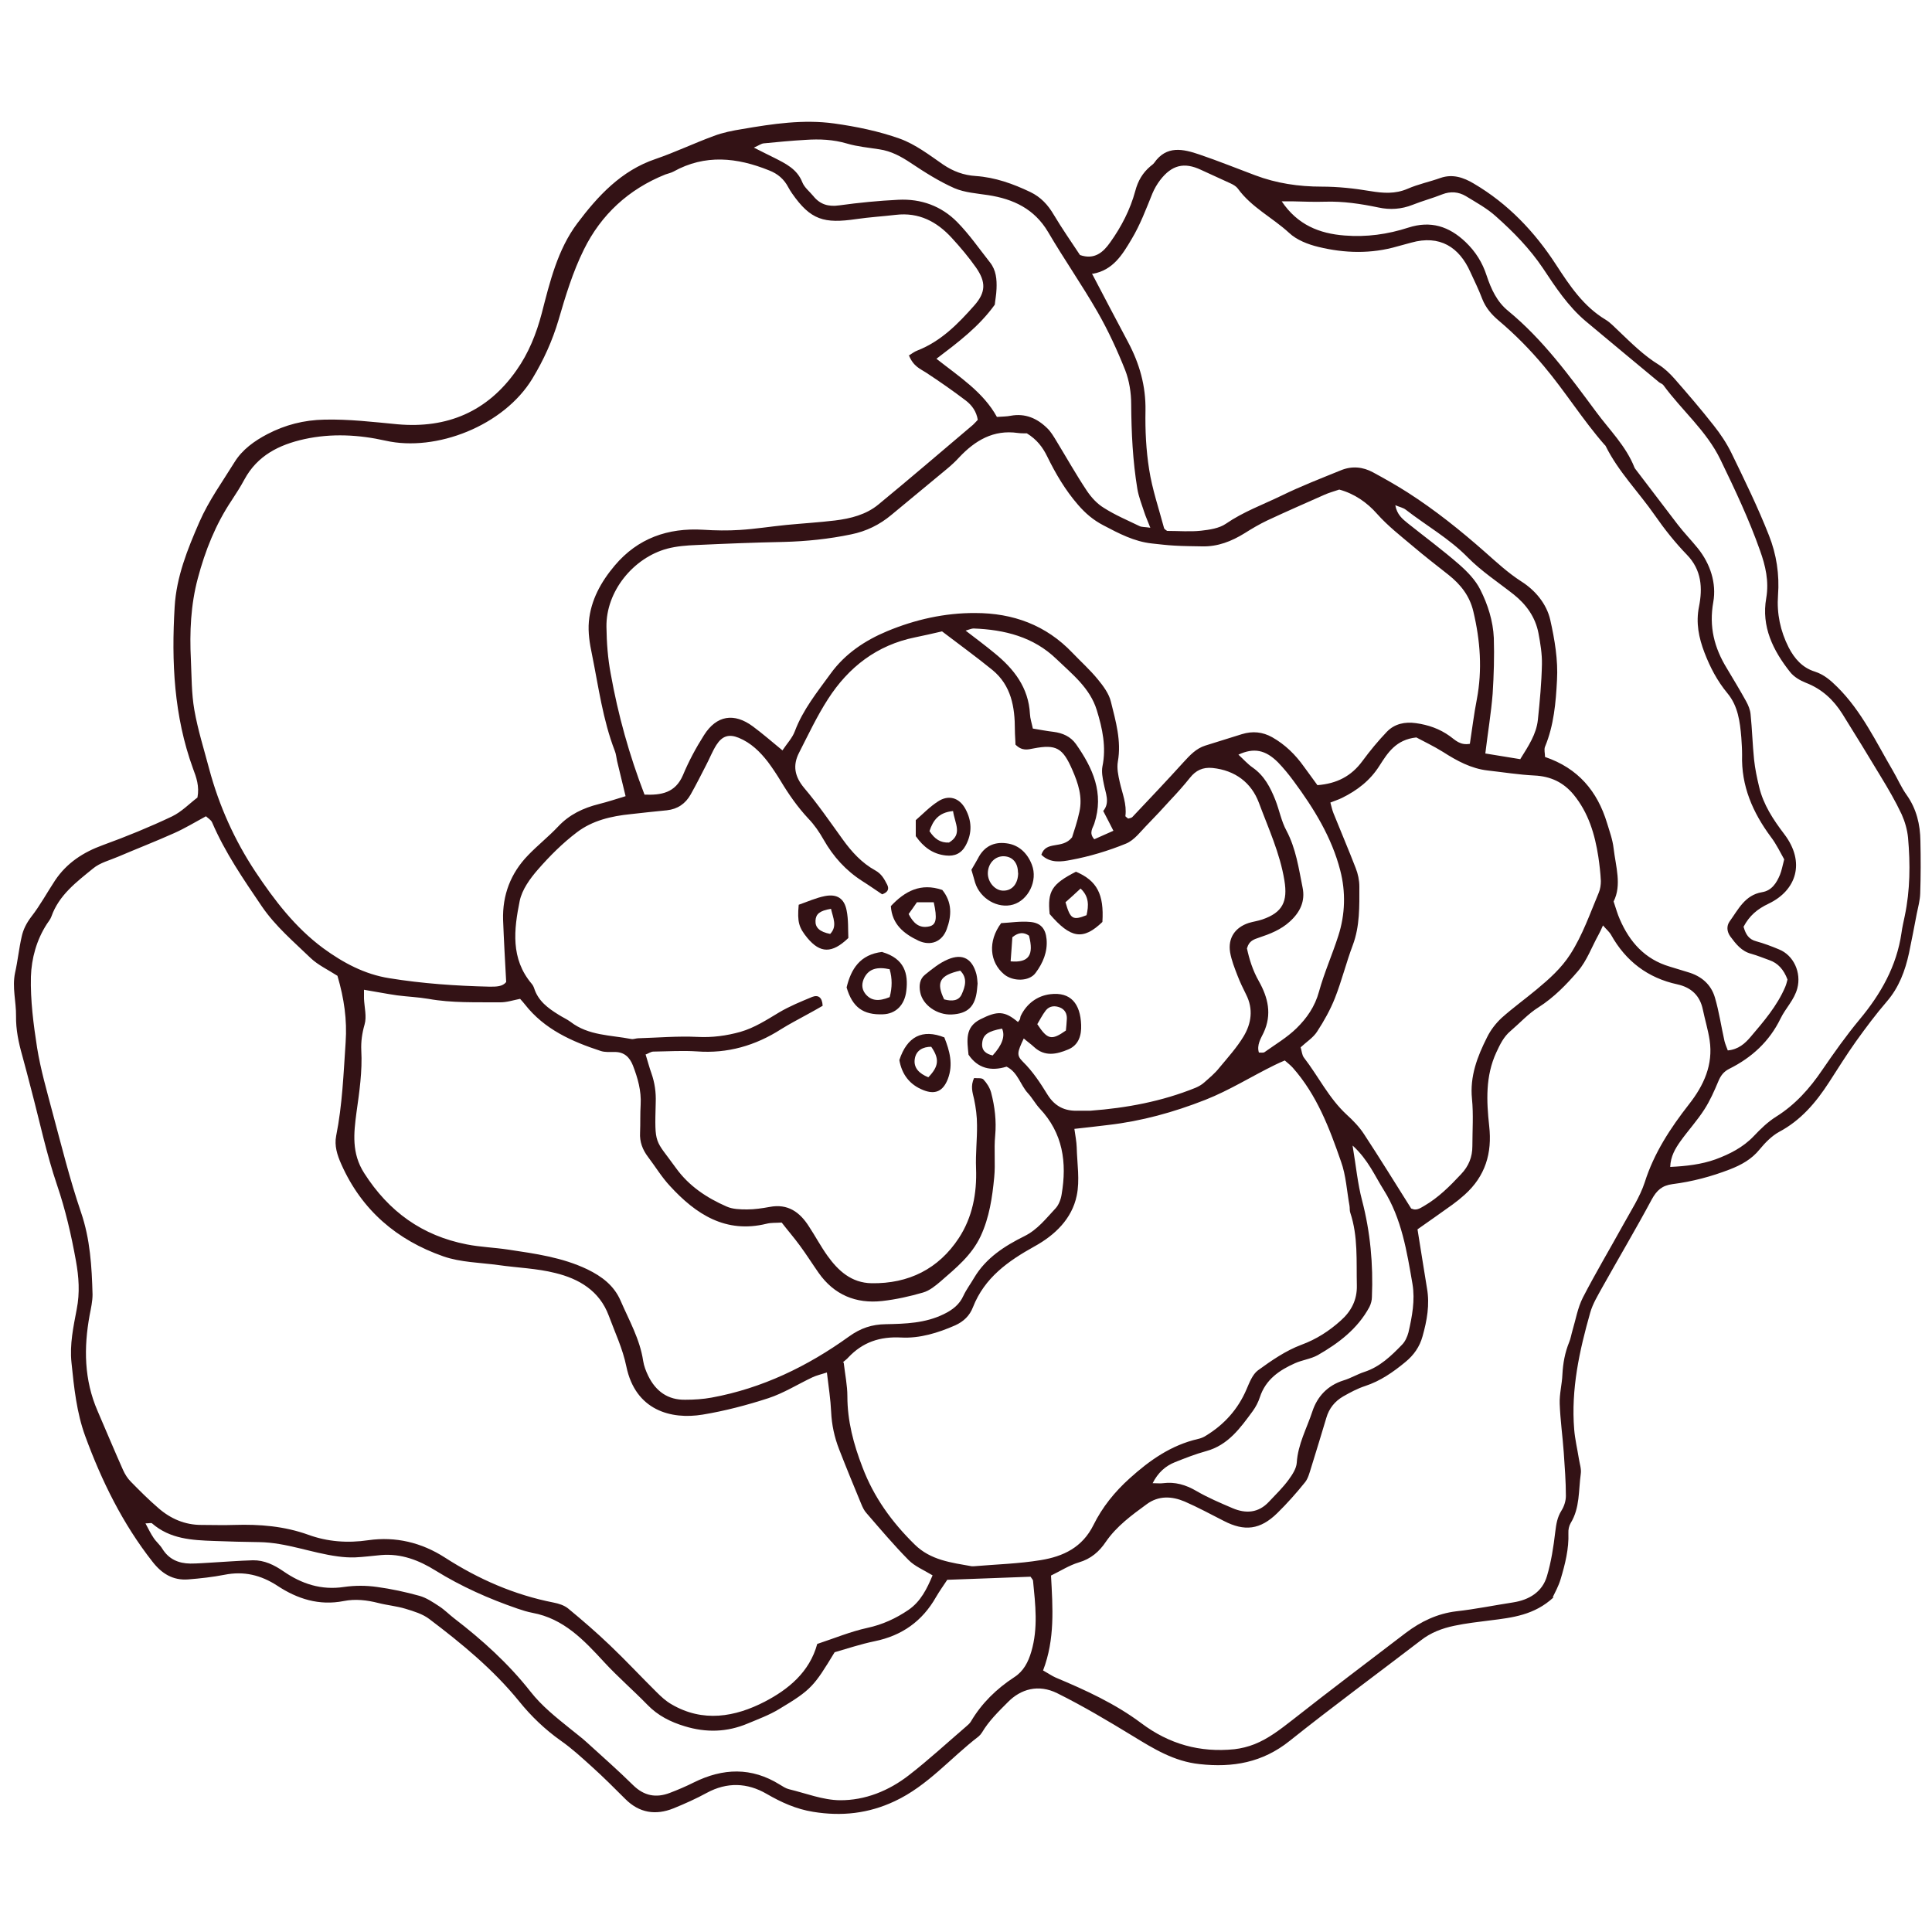 <?xml version="1.0" encoding="UTF-8"?>
<svg id="Layer_1" xmlns="http://www.w3.org/2000/svg" version="1.1" viewBox="0 0 100 100">
  <!-- Generator: Adobe Illustrator 29.3.1, SVG Export Plug-In . SVG Version: 2.1.0 Build 151)  -->
  <defs>
    <style>
      .st0 {
        fill: #331215;
      }
    </style>
  </defs>
  <path class="st0" d="M80.41,82.68c-.99.92-2.14,1.05-3.27,1.19-.63.08-1.26.15-1.87.28-.62.13-1.21.35-1.72.75-2.27,1.74-4.57,3.43-6.8,5.21-1.4,1.12-2.94,1.39-4.66,1.2-1.32-.14-2.37-.79-3.45-1.45-1.28-.78-2.57-1.55-3.92-2.22-.97-.48-1.89-.22-2.56.47-.49.49-.98.97-1.33,1.56-.05.08-.11.15-.18.21-1.45,1.11-2.63,2.55-4.34,3.35-1.36.64-2.75.79-4.22.55-.88-.14-1.65-.49-2.41-.93-1-.58-2.05-.62-3.1-.05-.55.3-1.13.56-1.72.8-.92.37-1.77.24-2.49-.48-.57-.57-1.15-1.15-1.75-1.69-.51-.46-1.02-.93-1.59-1.33-.82-.58-1.54-1.27-2.16-2.04-1.34-1.65-2.97-2.99-4.65-4.26-.34-.26-.8-.4-1.23-.53-.46-.14-.94-.18-1.41-.3-.59-.15-1.19-.22-1.79-.1-1.27.25-2.4-.11-3.43-.79-.86-.56-1.74-.77-2.74-.57-.62.12-1.25.19-1.88.24-.79.06-1.37-.3-1.85-.92-1.54-1.96-2.63-4.18-3.48-6.5-.44-1.2-.58-2.51-.71-3.8-.1-.95.1-1.86.27-2.76.17-.86.11-1.68-.04-2.51-.24-1.33-.54-2.64-.98-3.93-.55-1.62-.9-3.3-1.34-4.96-.15-.58-.3-1.16-.46-1.74-.19-.67-.33-1.34-.32-2.04.01-.75-.21-1.48-.05-2.24.14-.62.2-1.25.34-1.86.08-.38.25-.71.5-1.04.46-.59.82-1.26,1.23-1.88.61-.91,1.46-1.46,2.48-1.83,1.21-.44,2.41-.93,3.57-1.48.5-.24.91-.67,1.32-.98.11-.59-.06-1.05-.23-1.5-.99-2.72-1.12-5.53-.95-8.37.09-1.55.66-2.97,1.28-4.39.49-1.12,1.19-2.08,1.82-3.1.4-.65,1.03-1.1,1.7-1.45.92-.48,1.89-.73,2.95-.75,1.27-.03,2.52.12,3.78.24,2.57.23,4.66-.65,6.16-2.79.63-.89,1.03-1.89,1.31-2.95.42-1.63.82-3.3,1.84-4.66,1.06-1.41,2.27-2.73,4.05-3.33,1.02-.35,2-.82,3.01-1.19.47-.18.98-.28,1.48-.36,1.57-.27,3.16-.51,4.75-.29,1.15.16,2.32.4,3.41.79.8.29,1.52.84,2.24,1.34.52.35,1.06.55,1.68.59,1.01.07,1.93.4,2.83.83.54.26.91.66,1.21,1.17.43.72.91,1.41,1.36,2.09.75.26,1.2-.14,1.56-.65.58-.81,1.04-1.7,1.3-2.66.14-.53.38-.94.78-1.28.07-.06.15-.11.2-.18.64-.92,1.5-.72,2.35-.43.97.33,1.91.71,2.87,1.07,1.11.42,2.26.59,3.45.59.84,0,1.68.09,2.51.23.67.11,1.29.16,1.94-.12.55-.24,1.14-.36,1.7-.56.63-.22,1.2-.02,1.72.29,1.77,1.04,3.15,2.49,4.26,4.2.71,1.09,1.42,2.16,2.57,2.85.25.15.46.39.68.59.65.62,1.29,1.26,2.07,1.74.3.19.57.45.81.72.69.79,1.38,1.59,2.03,2.42.35.44.67.92.92,1.43.68,1.4,1.37,2.81,1.94,4.26.39.98.55,2.03.47,3.1-.07.95.12,1.85.55,2.7.3.58.71,1.05,1.35,1.25.47.15.82.45,1.17.8,1.26,1.25,2,2.84,2.88,4.34.24.41.43.86.71,1.25.51.72.7,1.53.71,2.38.02.9.02,1.81-.01,2.71-.01.36-.11.71-.18,1.06-.13.68-.26,1.36-.4,2.03-.2.92-.52,1.78-1.15,2.51-.57.66-1.09,1.36-1.6,2.07-.49.69-.93,1.4-1.39,2.11-.68,1.05-1.46,1.97-2.59,2.57-.38.21-.72.56-1,.9-.42.52-.96.81-1.55,1.04-.96.37-1.94.63-2.96.76-.54.07-.82.32-1.08.8-.82,1.53-1.71,3.03-2.56,4.55-.23.42-.49.84-.62,1.3-.56,1.97-1,3.97-.83,6.05.04.5.16,1,.24,1.5.04.27.14.54.1.8-.12.86-.04,1.75-.52,2.54-.09.15-.13.35-.12.52.03.82-.17,1.61-.4,2.38-.11.37-.3.71-.41.94ZM33.42,54.59c.11.35.19.67.3.97.17.49.24.98.22,1.51-.06,2.25-.05,1.86,1.05,3.39.67.93,1.59,1.54,2.62,1.99.31.14.7.15,1.06.15.39,0,.78-.06,1.17-.13.94-.18,1.56.27,2.03,1.01.33.5.61,1.03.96,1.52.56.78,1.24,1.4,2.28,1.42,1.92.03,3.47-.74,4.52-2.34.7-1.07.94-2.31.89-3.61-.03-.75.06-1.5.05-2.24,0-.45-.06-.9-.15-1.33-.08-.35-.2-.69,0-1.1.16.02.39-.02.48.07.18.19.33.43.4.68.19.73.28,1.46.21,2.23-.07.72.02,1.45-.05,2.16-.1,1.04-.25,2.07-.7,3.04-.47,1-1.28,1.65-2.07,2.34-.27.23-.57.48-.91.58-.69.2-1.4.36-2.12.44-1.36.15-2.49-.32-3.29-1.46-.33-.47-.63-.95-.97-1.41-.3-.41-.63-.79-.94-1.19-.3.02-.55,0-.78.06-2.12.52-3.66-.49-5-1.95-.43-.46-.76-1.01-1.14-1.51-.28-.37-.44-.78-.41-1.26.02-.48,0-.97.03-1.45.04-.71-.15-1.37-.4-2.02-.17-.43-.45-.7-.94-.7-.24,0-.5.02-.72-.05-1.5-.49-2.92-1.12-3.93-2.41-.07-.09-.15-.18-.25-.29-.36.07-.71.19-1.06.18-1.23-.01-2.47.04-3.69-.18-.53-.09-1.07-.11-1.61-.18-.56-.08-1.11-.19-1.72-.29,0,.18,0,.32,0,.46.02.45.15.93.03,1.34-.13.45-.19.89-.17,1.33.06,1.09-.1,2.16-.25,3.23-.14,1.06-.26,2.1.4,3.13,1.27,1.99,3,3.24,5.31,3.69.71.14,1.43.16,2.15.27,1.4.21,2.79.4,4.09,1.02.76.37,1.38.84,1.72,1.62.44,1.02,1,1.99,1.17,3.12.04.26.14.52.26.77.39.8,1.02,1.26,1.93,1.24.45,0,.91-.03,1.35-.11,2.62-.48,4.97-1.62,7.11-3.16.61-.44,1.19-.63,1.91-.64,1.02-.02,2.04-.05,3-.52.45-.22.81-.49,1.02-.96.15-.32.37-.61.55-.92.61-1.03,1.58-1.65,2.61-2.16.68-.34,1.11-.91,1.6-1.43.17-.18.28-.47.32-.73.28-1.65.07-3.17-1.14-4.45-.22-.24-.38-.54-.6-.78-.4-.43-.52-1.09-1.11-1.38-.81.25-1.49.09-1.97-.62-.07-.72-.2-1.42.61-1.83.89-.45,1.26-.44,1.95.14.03-.05.08-.09.1-.14.02-.05.02-.12.04-.17.31-.65.87-1.05,1.53-1.13,1.06-.13,1.56.49,1.6,1.59.02.53-.12,1.04-.67,1.27-.6.25-1.21.39-1.77-.13-.16-.15-.35-.28-.53-.44-.34.72-.38.87-.05,1.2.52.51.91,1.11,1.28,1.71.38.61.9.86,1.59.83.21,0,.42,0,.63,0,1.87-.14,3.7-.48,5.45-1.19.16-.07.32-.16.45-.28.27-.24.55-.47.77-.75.44-.53.91-1.05,1.26-1.63.4-.67.51-1.41.13-2.16-.16-.32-.32-.65-.45-.99-.15-.39-.31-.79-.38-1.2-.12-.74.26-1.29.97-1.52.23-.07.47-.1.7-.18,1.05-.36,1.32-.93,1.14-2.02-.23-1.41-.83-2.7-1.32-4.02-.39-1.04-1.23-1.68-2.4-1.8-.51-.05-.87.13-1.17.51-.32.4-.66.78-1.01,1.15-.38.42-.77.84-1.17,1.25-.36.36-.69.83-1.14,1.01-.91.37-1.87.66-2.84.84-.47.09-1.07.19-1.53-.27.25-.75,1.08-.26,1.59-.9.09-.29.27-.8.38-1.32.17-.77-.06-1.47-.37-2.18-.49-1.12-.82-1.33-2.01-1.1-.3.06-.59.14-.93-.2,0-.2-.03-.49-.03-.77,0-1.18-.19-2.29-1.16-3.09-.86-.7-1.76-1.35-2.61-2-.52.12-.96.22-1.4.31-1.97.4-3.44,1.54-4.5,3.19-.57.88-1.02,1.84-1.5,2.78-.34.66-.23,1.23.26,1.82.72.85,1.35,1.77,2,2.67.46.64.99,1.22,1.68,1.6.33.18.47.45.62.74.12.24.02.4-.26.5-.33-.22-.67-.46-1.02-.68-.86-.55-1.51-1.27-2.01-2.15-.22-.39-.48-.77-.79-1.09-.56-.6-1.02-1.26-1.44-1.96-.2-.33-.42-.66-.65-.97-.41-.53-.88-.99-1.51-1.25-.51-.21-.86-.1-1.16.37-.21.33-.35.7-.53,1.04-.26.51-.52,1.02-.8,1.52-.27.48-.68.76-1.23.82-.63.06-1.25.13-1.88.2-1,.1-1.98.33-2.78.94-.74.56-1.41,1.23-2.02,1.93-.41.47-.82,1.04-.94,1.62-.3,1.48-.48,2.99.62,4.29.06.07.1.15.13.24.21.65.71,1.02,1.26,1.36.2.13.43.23.62.37.93.72,2.07.68,3.15.89.11.02.24-.04.36-.04,1.02-.03,2.04-.12,3.06-.07.77.04,1.5-.06,2.22-.26.73-.21,1.36-.62,2.01-1.01.54-.32,1.13-.56,1.71-.8.31-.12.52.02.54.46-.26.15-.54.31-.82.46-.45.25-.9.48-1.33.75-1.33.85-2.77,1.27-4.36,1.15-.74-.05-1.5,0-2.25.01-.13,0-.26.1-.44.17ZM17.47,50.51c-.5-.32-1.01-.56-1.39-.92-.88-.85-1.82-1.64-2.53-2.68-.95-1.4-1.9-2.78-2.57-4.34-.06-.14-.23-.23-.32-.32-.59.32-1.1.63-1.64.87-.96.43-1.94.81-2.9,1.22-.44.19-.94.31-1.3.61-.86.7-1.77,1.38-2.16,2.49-.05.14-.15.26-.23.38-.54.83-.8,1.79-.83,2.73-.03,1.22.13,2.46.32,3.68.18,1.12.5,2.22.79,3.32.47,1.74.9,3.49,1.48,5.19.48,1.4.56,2.82.6,4.26,0,.35-.08.71-.15,1.07-.31,1.69-.29,3.35.41,4.96.44,1.02.87,2.05,1.32,3.06.1.22.23.43.4.6.46.47.93.94,1.43,1.37.63.55,1.37.87,2.22.87.57,0,1.15.02,1.72,0,1.3-.04,2.57.06,3.82.51.99.36,2.03.44,3.11.28,1.41-.2,2.75.12,3.96.9,1.74,1.12,3.59,1.93,5.63,2.33.26.05.54.14.74.3.74.61,1.47,1.24,2.17,1.91.83.79,1.61,1.63,2.42,2.43.23.23.48.46.76.62,1.63.96,3.3.66,4.83-.13,1.21-.63,2.32-1.52,2.72-2.99.88-.29,1.72-.64,2.59-.83.79-.17,1.48-.49,2.13-.93.64-.44.96-1.1,1.25-1.79-.46-.28-.93-.47-1.25-.8-.76-.77-1.46-1.6-2.17-2.42-.12-.13-.2-.3-.27-.47-.39-.94-.78-1.89-1.15-2.84-.24-.62-.38-1.26-.41-1.93-.03-.65-.13-1.29-.22-2.04-.31.1-.54.15-.75.25-.76.36-1.49.82-2.28,1.08-1.11.36-2.25.66-3.4.85-1.64.27-3.48-.22-3.95-2.49-.19-.93-.59-1.76-.91-2.63-.48-1.29-1.54-1.91-2.77-2.21-.95-.24-1.96-.27-2.94-.41-.95-.13-1.96-.14-2.85-.45-2.4-.84-4.22-2.38-5.28-4.76-.22-.49-.37-.97-.27-1.48.32-1.6.38-3.22.49-4.84.08-1.17-.08-2.27-.42-3.43ZM47.03,18.41c.15-.09.29-.21.46-.27,1.22-.48,2.1-1.38,2.94-2.33.6-.68.61-1.21.09-1.96-.38-.54-.81-1.05-1.26-1.54-.77-.84-1.7-1.33-2.89-1.19-.68.08-1.37.12-2.05.22-1.66.24-2.36.06-3.33-1.34-.07-.1-.13-.2-.19-.31-.22-.42-.55-.7-.99-.87-1.66-.67-3.31-.85-4.95.06-.13.07-.28.1-.42.15-1.9.76-3.33,2.08-4.22,3.89-.57,1.15-.95,2.4-1.31,3.64-.32,1.08-.77,2.07-1.35,3.03-1.48,2.45-4.99,3.81-7.6,3.22-1.38-.31-2.8-.39-4.21-.08-1.31.29-2.43.85-3.1,2.09-.2.37-.43.73-.66,1.08-.83,1.24-1.37,2.6-1.75,4.03-.37,1.38-.43,2.79-.36,4.21.04.87.03,1.76.18,2.61.18,1.03.5,2.04.77,3.06.51,1.9,1.31,3.68,2.39,5.31.98,1.47,2.05,2.88,3.51,3.96,1.04.76,2.15,1.35,3.41,1.55,1.72.28,3.47.4,5.21.44.34,0,.66,0,.85-.24-.06-1.11-.12-2.16-.16-3.21-.04-1.29.39-2.42,1.29-3.35.5-.52,1.07-.97,1.56-1.49.58-.62,1.3-.96,2.1-1.16.48-.12.96-.28,1.39-.41-.16-.66-.3-1.24-.44-1.82-.04-.18-.05-.36-.12-.53-.62-1.61-.84-3.31-1.18-4.99-.12-.56-.21-1.14-.16-1.7.1-1.11.63-2.06,1.34-2.9,1.19-1.41,2.75-1.96,4.58-1.85.63.04,1.27.05,1.89.01.81-.05,1.61-.18,2.42-.26.84-.08,1.67-.13,2.51-.23.81-.1,1.61-.3,2.25-.83,1.64-1.35,3.26-2.74,4.89-4.12.09-.08.16-.17.25-.26-.07-.43-.3-.75-.61-.99-.67-.51-1.36-.99-2.06-1.45-.3-.2-.66-.31-.9-.91ZM56.52,14.16c.64,1.22,1.25,2.39,1.87,3.55.59,1.11.92,2.26.9,3.54-.02,1.02.03,2.05.19,3.05.16,1.03.5,2.02.77,3.03.02.07.13.12.16.15.61,0,1.19.05,1.75-.01.44-.05.94-.12,1.29-.36.9-.62,1.92-.99,2.89-1.46,1-.49,2.04-.89,3.07-1.31.56-.23,1.13-.18,1.66.11.61.33,1.21.67,1.79,1.04,1.42.91,2.73,1.96,4,3.08.6.53,1.19,1.08,1.89,1.53.71.45,1.3,1.15,1.49,1.98.23,1.02.41,2.09.35,3.12-.06,1.16-.16,2.34-.62,3.45-.06.15,0,.34,0,.53,1.71.58,2.71,1.77,3.21,3.42.13.43.29.86.34,1.31.11.94.43,1.9,0,2.75.12.36.2.65.32.92.51,1.18,1.3,2.07,2.58,2.45.32.09.63.2.95.29.69.2,1.19.63,1.39,1.3.22.74.33,1.52.5,2.27.04.16.11.31.17.48.55-.05.89-.36,1.18-.7.68-.8,1.37-1.6,1.79-2.58.06-.14.09-.28.12-.39q-.29-.78-.93-1c-.31-.11-.62-.24-.94-.33-.51-.13-.8-.51-1.09-.9-.18-.25-.2-.54-.04-.77.45-.62.79-1.37,1.68-1.52.5-.08.75-.47.93-.9.09-.22.13-.46.22-.8-.2-.35-.4-.78-.69-1.16-.94-1.27-1.54-2.64-1.49-4.25,0-.3-.02-.6-.04-.9-.07-.82-.17-1.63-.72-2.29-.53-.64-.9-1.35-1.19-2.11-.29-.76-.45-1.53-.28-2.37.19-.96.14-1.9-.63-2.69-.6-.62-1.15-1.31-1.65-2.03-.84-1.21-1.89-2.26-2.55-3.59-.01-.03-.04-.05-.06-.07-1.13-1.29-2.03-2.75-3.14-4.07-.72-.86-1.49-1.64-2.33-2.35-.38-.32-.68-.67-.86-1.13-.18-.48-.41-.94-.62-1.4-.57-1.27-1.57-1.93-3.06-1.51-.23.06-.47.13-.7.19-1.37.4-2.74.36-4.1.03-.54-.13-1.13-.36-1.52-.73-.86-.79-1.95-1.32-2.65-2.29-.08-.11-.23-.2-.36-.26-.51-.24-1.04-.47-1.55-.71-.87-.41-1.51-.25-2.11.53-.16.21-.3.45-.4.69-.33.81-.63,1.62-1.08,2.37-.48.81-.96,1.6-2,1.79ZM53.97,86.45c.3.17.47.29.67.38,1.55.65,3.08,1.35,4.43,2.36,1.45,1.09,3.04,1.53,4.82,1.35.35-.04.71-.13,1.04-.26.73-.29,1.34-.77,1.96-1.25,1.94-1.53,3.91-3.01,5.87-4.51.78-.59,1.63-1,2.62-1.12.99-.11,1.96-.31,2.94-.46.83-.13,1.51-.54,1.75-1.36.22-.74.34-1.52.43-2.29.05-.4.1-.75.32-1.1.14-.22.23-.51.23-.76,0-.75-.06-1.5-.11-2.25-.06-.84-.18-1.68-.21-2.52-.02-.51.12-1.01.14-1.52.03-.58.13-1.13.35-1.67.08-.19.11-.4.17-.6.17-.57.27-1.18.54-1.71.66-1.28,1.4-2.52,2.1-3.79.39-.71.85-1.41,1.1-2.17.48-1.52,1.33-2.81,2.29-4.04.77-.98,1.26-2.05,1.07-3.32-.08-.53-.24-1.05-.35-1.58-.15-.73-.6-1.15-1.32-1.31-1.53-.33-2.67-1.2-3.43-2.56-.09-.16-.25-.29-.42-.49-.1.22-.16.36-.23.48-.35.63-.6,1.34-1.06,1.88-.6.7-1.25,1.37-2.05,1.88-.53.33-.96.81-1.44,1.22-.36.3-.55.7-.74,1.11-.57,1.23-.51,2.52-.37,3.81.16,1.41-.2,2.6-1.27,3.56-.2.18-.41.35-.63.51-.6.43-1.21.86-1.81,1.28.17,1.03.32,2.04.49,3.05.15.85,0,1.67-.23,2.49-.15.54-.45.97-.89,1.33-.63.52-1.29.98-2.08,1.24-.4.13-.77.33-1.14.54-.43.25-.73.62-.87,1.11-.26.86-.52,1.73-.79,2.59-.08.25-.15.54-.31.74-.45.56-.93,1.1-1.44,1.6-.88.86-1.69.96-2.77.4-.67-.34-1.33-.7-2.02-1-.66-.28-1.35-.32-1.97.14-.78.57-1.55,1.13-2.11,1.94-.34.51-.78.89-1.4,1.07-.5.15-.96.45-1.44.68.09,1.67.21,3.29-.41,4.91ZM53.15,22.43c-.17,0-.32,0-.47-.02-1.26-.18-2.21.39-3.03,1.26-.2.22-.43.43-.66.62-.95.79-1.9,1.57-2.85,2.36-.61.51-1.3.85-2.09,1.01-1.15.24-2.32.36-3.49.39-1.5.03-3.01.09-4.51.16-.51.02-1.03.06-1.52.19-1.74.47-3.17,2.2-3.14,4.05.01.81.07,1.63.22,2.42.38,2.13.96,4.21,1.75,6.26.86.03,1.59-.08,1.99-1.01.3-.72.67-1.41,1.09-2.07.65-1.03,1.56-1.17,2.53-.45.5.37.97.78,1.53,1.24.23-.35.51-.64.64-.99.42-1.12,1.16-2.03,1.85-2.98.75-1.04,1.8-1.73,2.93-2.2,1.44-.6,2.98-.95,4.56-.94,1.95,0,3.66.62,5.03,2.06.44.46.91.88,1.31,1.37.28.34.58.74.68,1.16.25,1.01.55,2.03.36,3.1-.06.34.02.72.1,1.07.13.58.37,1.13.29,1.75,0,.03.08.07.14.13.07-.02.17-.03.22-.08.89-.94,1.78-1.88,2.65-2.84.33-.36.65-.71,1.13-.86.63-.2,1.26-.39,1.89-.59.55-.17,1.07-.12,1.57.16.67.38,1.2.9,1.64,1.52.22.31.46.62.7.96,1-.08,1.75-.46,2.33-1.25.39-.53.81-1.04,1.27-1.52.4-.41.93-.52,1.5-.44.64.09,1.22.29,1.75.67.28.2.53.49,1.04.4.12-.77.21-1.54.36-2.3.29-1.53.18-3.04-.18-4.55-.19-.81-.66-1.4-1.29-1.9-.61-.48-1.23-.96-1.83-1.47-.64-.54-1.3-1.05-1.87-1.69-.51-.58-1.17-1.04-1.95-1.25-.26.09-.53.16-.77.27-.99.44-1.98.87-2.96,1.33-.4.19-.79.42-1.17.66-.68.42-1.39.7-2.2.68-.48-.01-.96-.01-1.44-.04-.39-.02-.77-.07-1.16-.11-.92-.1-1.71-.52-2.51-.94-.52-.27-.93-.62-1.31-1.06-.66-.76-1.16-1.61-1.6-2.51-.23-.47-.53-.87-1.05-1.19ZM43.67,70.53c.07.61.19,1.18.19,1.74,0,1.28.32,2.48.78,3.67.59,1.56,1.52,2.84,2.7,4,.83.82,1.9.94,2.96,1.13.03,0,.06,0,.09,0,1.17-.1,2.34-.13,3.49-.32,1.15-.19,2.14-.65,2.72-1.82.45-.91,1.09-1.71,1.87-2.41,1.04-.94,2.15-1.72,3.54-2.04.14-.03.29-.09.41-.17.95-.58,1.66-1.37,2.1-2.4.15-.35.31-.77.59-.98.7-.51,1.44-1.02,2.24-1.32.79-.29,1.45-.72,2.05-1.26.53-.47.85-1.06.83-1.82-.03-1.26.07-2.53-.34-3.76-.04-.11-.02-.24-.04-.36-.14-.77-.18-1.57-.44-2.29-.6-1.73-1.25-3.45-2.5-4.86-.12-.13-.26-.24-.41-.37-.19.08-.35.15-.51.23-1.21.59-2.34,1.31-3.61,1.81-1.63.64-3.29,1.1-5.03,1.3-.56.07-1.11.13-1.74.2.05.36.11.66.12.95.02.84.17,1.71,0,2.51-.25,1.2-1.13,2.04-2.18,2.62-1.37.76-2.59,1.62-3.19,3.15-.17.44-.48.74-.92.94-.89.39-1.83.68-2.79.63-1.11-.06-2,.24-2.75,1.04-.06.07-.13.12-.27.24ZM90.25,47.98c.11.39.27.64.65.74.4.11.8.26,1.18.42.77.31,1.16,1.21.95,2.01-.16.61-.61,1.03-.87,1.57-.58,1.19-1.49,2.02-2.65,2.6-.3.15-.45.36-.57.65-.21.5-.43,1-.72,1.45-.37.58-.84,1.09-1.24,1.65-.27.38-.51.78-.53,1.33.83-.04,1.61-.13,2.34-.39.73-.27,1.43-.62,1.99-1.21.35-.37.72-.73,1.15-1,.99-.62,1.74-1.46,2.39-2.42.61-.89,1.24-1.78,1.93-2.61,1.1-1.32,1.92-2.76,2.17-4.48.04-.3.11-.59.17-.88.28-1.34.29-2.69.17-4.05-.04-.41-.16-.83-.33-1.21-.32-.68-.7-1.33-1.09-1.97-.65-1.08-1.31-2.16-1.98-3.23-.46-.73-1.06-1.29-1.89-1.61-.3-.12-.61-.3-.81-.55-.89-1.12-1.5-2.36-1.24-3.83.15-.88-.04-1.68-.32-2.46-.57-1.62-1.3-3.16-2.05-4.71-.72-1.49-2-2.55-2.95-3.85-.05-.07-.15-.1-.22-.15-1.27-1.06-2.55-2.11-3.81-3.17-.91-.77-1.56-1.76-2.21-2.74-.68-1.01-1.52-1.87-2.42-2.67-.46-.42-1.03-.73-1.57-1.06-.37-.22-.79-.26-1.22-.09-.5.2-1.03.34-1.53.54-.58.23-1.17.27-1.77.14-.91-.19-1.83-.33-2.77-.3-.57.02-1.14-.01-1.72-.02-.15,0-.31,0-.52,0,.82,1.22,1.95,1.67,3.26,1.77,1.13.09,2.22-.06,3.3-.41,1.15-.37,2.1-.07,2.96.75.52.5.87,1.06,1.09,1.74.23.69.53,1.35,1.11,1.82,1.81,1.49,3.17,3.36,4.55,5.22.69.94,1.55,1.77,1.99,2.89.01.03.03.05.05.08.73.95,1.45,1.91,2.18,2.86.33.43.71.82,1.05,1.24.65.81.97,1.81.8,2.78-.23,1.28.05,2.37.7,3.43.34.57.68,1.13,1,1.71.11.2.21.44.23.67.08.78.1,1.56.18,2.34.05.48.15.95.26,1.41.22.93.73,1.7,1.3,2.45,1.12,1.47.62,2.92-.8,3.6-.59.28-1,.62-1.31,1.21ZM73.05,62.55c.24.13.44,0,.66-.13.74-.43,1.33-1.02,1.91-1.64.4-.42.59-.89.59-1.46,0-.81.06-1.63-.02-2.44-.12-1.17.28-2.2.78-3.19.18-.37.45-.72.75-1,.58-.52,1.22-.98,1.82-1.48.65-.54,1.27-1.09,1.74-1.82.64-1,1.02-2.11,1.47-3.18.08-.19.11-.41.11-.61-.02-.42-.07-.84-.13-1.25-.18-1.17-.51-2.28-1.28-3.22-.53-.64-1.19-.95-2.03-.99-.81-.04-1.61-.17-2.42-.26-.86-.1-1.59-.5-2.31-.96-.48-.3-.99-.54-1.38-.75-1.06.11-1.49.81-1.9,1.45-.49.78-1.16,1.29-1.95,1.68-.18.09-.38.15-.6.24.06.21.09.38.16.55.38.95.78,1.88,1.15,2.84.12.3.19.64.19.96,0,1.02.03,2.04-.34,3.03-.34.9-.57,1.84-.92,2.73-.24.61-.57,1.2-.93,1.75-.2.31-.55.53-.85.81.06.19.07.4.17.53.75.97,1.29,2.1,2.21,2.95.33.3.66.64.9,1.01.82,1.25,1.61,2.53,2.46,3.88ZM43.2,85.52c-1.07,1.76-1.2,1.94-2.87,2.94-.51.31-1.08.52-1.63.75-1.07.45-2.15.48-3.26.14-.73-.22-1.39-.55-1.93-1.11-.73-.75-1.53-1.44-2.24-2.21-1.05-1.14-2.09-2.25-3.71-2.55-.26-.05-.52-.13-.78-.22-1.48-.51-2.9-1.14-4.24-1.97-.85-.53-1.77-.89-2.82-.8-.45.04-.89.1-1.34.12-.3.01-.6-.01-.89-.05-1.37-.18-2.67-.72-4.07-.74-.78-.01-1.56-.03-2.34-.06-1.15-.04-2.28-.1-3.21-.91-.04-.04-.15,0-.34,0,.16.3.27.53.42.75.13.2.33.36.45.56.34.55.84.76,1.45.77.36,0,.72-.03,1.08-.05.72-.04,1.44-.1,2.16-.12.59-.01,1.1.24,1.58.57.94.65,1.96.99,3.14.81.56-.08,1.14-.08,1.7,0,.74.1,1.48.26,2.2.46.36.1.7.33,1.02.54.28.18.51.42.77.62,1.46,1.12,2.82,2.35,3.96,3.8.58.74,1.31,1.32,2.03,1.9.3.25.62.48.9.74.8.73,1.61,1.44,2.38,2.2.57.56,1.19.67,1.9.4.42-.16.84-.34,1.24-.54,1.51-.75,2.99-.8,4.45.11.15.09.31.2.48.24.87.21,1.75.56,2.63.57,1.31.01,2.54-.49,3.58-1.3,1.02-.79,1.97-1.67,2.95-2.51.09-.08.19-.16.25-.26.56-.95,1.33-1.7,2.25-2.3.48-.31.72-.78.88-1.32.36-1.22.21-2.44.09-3.67,0-.05-.06-.1-.13-.21-1.39.05-2.83.11-4.31.16-.19.29-.4.58-.58.89-.71,1.25-1.76,2-3.18,2.29-.73.15-1.44.39-2.07.57ZM59.55,27.34c-.15-.39-.25-.6-.32-.82-.13-.4-.29-.8-.36-1.21-.24-1.45-.31-2.92-.32-4.39,0-.59-.1-1.22-.31-1.76-.41-1.03-.88-2.05-1.43-3.01-.81-1.41-1.74-2.74-2.56-4.14-.71-1.2-1.8-1.71-3.1-1.91-.59-.09-1.21-.13-1.75-.36-.79-.35-1.53-.82-2.25-1.3-.51-.34-1.02-.62-1.63-.71-.56-.09-1.14-.14-1.68-.3-.71-.21-1.42-.24-2.15-.19-.72.04-1.44.11-2.16.18-.13.01-.25.11-.51.22.44.22.75.38,1.06.53.59.3,1.18.58,1.45,1.27.11.27.37.47.56.7.35.44.78.57,1.35.49,1.01-.14,2.03-.24,3.06-.29,1.17-.06,2.22.32,3.04,1.15.63.64,1.14,1.38,1.7,2.09.32.4.36.88.34,1.37-.01.3-.07.6-.09.82-.83,1.15-1.89,1.94-3.02,2.8,1.18.93,2.42,1.72,3.13,3.01.29-.02.51-.02.71-.06.75-.14,1.37.13,1.89.64.19.18.33.42.47.65.53.87,1.03,1.76,1.59,2.6.23.34.53.67.88.88.58.37,1.22.64,1.84.94.12.06.27.04.59.09ZM70.01,59.3c.18,1.07.26,1.96.49,2.83.43,1.65.58,3.31.51,5,0,.17-.05.36-.13.52-.61,1.13-1.59,1.87-2.67,2.49-.36.2-.8.25-1.18.42-.81.36-1.52.84-1.82,1.76-.08.25-.21.5-.37.72-.64.87-1.27,1.76-2.41,2.07-.55.15-1.08.36-1.61.57-.5.2-.88.54-1.16,1.09.25,0,.4.02.54,0,.62-.08,1.17.08,1.72.4.6.35,1.24.62,1.87.89.7.3,1.35.25,1.89-.33.35-.37.72-.73,1.02-1.14.19-.26.4-.58.42-.88.06-.96.52-1.78.81-2.66.25-.76.78-1.34,1.61-1.6.37-.11.71-.32,1.08-.44.8-.26,1.39-.83,1.95-1.41.16-.16.27-.41.33-.63.19-.82.35-1.67.21-2.51-.29-1.68-.56-3.39-1.49-4.87-.46-.73-.8-1.55-1.59-2.28ZM64.54,49.08c.12.56.3,1.15.62,1.71.47.84.69,1.71.24,2.67-.14.29-.36.63-.24,1.02.12,0,.23.02.29-.02.56-.4,1.17-.76,1.66-1.24.53-.52.95-1.12,1.16-1.89.27-.98.69-1.92,1-2.89.36-1.11.39-2.28.1-3.39-.44-1.71-1.36-3.2-2.41-4.62-.25-.34-.52-.67-.81-.97-.65-.65-1.25-.77-2.05-.4.26.24.48.49.74.67.6.42.91,1.02,1.17,1.67.21.53.31,1.11.58,1.6.49.93.63,1.94.83,2.93.15.72-.13,1.29-.66,1.77-.46.42-1.02.64-1.59.83-.27.09-.52.17-.62.54ZM78.69,39.29c.43-.69.83-1.29.91-2.03.1-.96.19-1.92.21-2.88.01-.53-.08-1.08-.18-1.61-.16-.83-.63-1.48-1.28-2-.8-.63-1.67-1.2-2.38-1.92-.96-.98-2.14-1.64-3.21-2.47-.13-.1-.3-.13-.54-.23.09.49.37.71.64.93.89.71,1.81,1.39,2.67,2.14.42.37.84.8,1.09,1.3.39.77.66,1.62.7,2.5.03.96,0,1.92-.06,2.88-.08,1.01-.25,2.01-.38,3.1.63.1,1.21.2,1.84.3ZM57.1,41.98c.37-.44.12-.93.03-1.42-.06-.29-.12-.6-.07-.88.21-1.01,0-1.98-.29-2.92-.35-1.15-1.28-1.87-2.09-2.65-1.19-1.15-2.69-1.52-4.29-1.58-.1,0-.2.05-.41.11.56.43,1.03.78,1.49,1.16,1.01.82,1.77,1.79,1.84,3.16.01.23.09.46.15.75.37.06.72.13,1.07.17.47.06.88.24,1.16.63.87,1.24,1.47,2.54.95,4.12-.07.22-.3.48,0,.81.3-.13.61-.27.99-.44-.17-.34-.31-.6-.52-1.01ZM55.17,53.34c.02-.19.04-.4.05-.61.01-.27-.11-.48-.35-.58-.27-.11-.55-.09-.74.15-.18.23-.31.5-.44.71.53.81.74.85,1.48.33ZM51.87,53.24c-.72.13-.99.31-1.03.73-.05.41.2.58.54.66q.74-.81.49-1.38Z"/>
  <path class="st0" d="M50.28,45.02c.13-.23.24-.4.34-.59.31-.62.83-.87,1.48-.78.65.08,1.09.53,1.31,1.11.32.83-.19,1.83-.97,2.06-.79.23-1.71-.3-1.97-1.14-.06-.2-.11-.4-.19-.66ZM52.69,45.17c0-.5-.27-.83-.72-.85-.46-.02-.83.36-.84.87-.01.47.38.92.81.91.46,0,.76-.37.76-.93Z"/>
  <path class="st0" d="M51.83,47.78c.45-.02.98-.11,1.5-.06.54.05.79.35.84.89.06.66-.19,1.24-.57,1.75-.33.45-1.17.45-1.63.07-.75-.63-.85-1.71-.15-2.65ZM52.31,49.76c.95.08,1.21-.33.95-1.33-.27-.19-.54-.18-.86.08-.03.37-.05.78-.09,1.25Z"/>
  <path class="st0" d="M45.67,49.28c1.15.34,1.35,1.12,1.24,2.01-.09.76-.57,1.19-1.21,1.21-1.03.04-1.58-.37-1.88-1.39.23-.96.7-1.71,1.85-1.84ZM46.06,50.17c-.68-.15-1.09-.01-1.32.43-.14.28-.16.57.05.84.29.36.68.41,1.26.17q.2-.75,0-1.43Z"/>
  <path class="st0" d="M54.33,47.31c-.12-1.18.11-1.55,1.36-2.19,1.09.46,1.46,1.17,1.37,2.6-1,.96-1.64.86-2.73-.41ZM56.24,47.37c.11-.49.14-.96-.31-1.38-.29.27-.54.5-.78.71.25.88.38.95,1.09.67Z"/>
  <path class="st0" d="M50.6,50.91c-.01.14-.02.23-.03.32-.09.87-.48,1.24-1.32,1.28-.74.03-1.49-.48-1.62-1.15-.07-.34-.03-.69.25-.91.37-.3.75-.61,1.18-.79.77-.33,1.27-.03,1.48.77.04.17.05.35.06.48ZM48.88,51.73c.41.11.75.07.9-.27.18-.4.31-.84-.08-1.22-1.06.24-1.26.6-.83,1.49Z"/>
  <path class="st0" d="M48.77,46.06c.52.64.49,1.34.23,2.04-.24.65-.83.88-1.46.59-.76-.36-1.37-.85-1.43-1.79.74-.79,1.56-1.21,2.65-.84ZM48.34,46.7h-.88c-.16.23-.29.42-.43.61.24.46.54.76,1.07.64.36-.08.42-.4.23-1.25Z"/>
  <path class="st0" d="M47.4,43.29v-.84c.37-.32.72-.69,1.14-.96.55-.37,1.11-.21,1.43.38.33.61.36,1.24.02,1.88-.23.43-.58.58-1.03.53-.67-.07-1.16-.43-1.55-.99ZM49.33,41.98c-.75.07-1.04.49-1.22,1.04.27.41.57.61,1.01.59.72-.43.3-.99.21-1.63Z"/>
  <path class="st0" d="M41.34,46.83c.46-.16.9-.36,1.36-.45.62-.12,1,.12,1.12.74.1.49.07,1,.09,1.43-.85.82-1.46.79-2.12,0-.44-.54-.53-.82-.45-1.71ZM43.01,47.04c-.59.1-.78.27-.8.61-.02.36.21.58.76.69.38-.4.15-.82.04-1.31Z"/>
  <path class="st0" d="M48.88,53.7c.27.68.47,1.39.18,2.15-.25.64-.66.82-1.28.57-.7-.28-1.1-.81-1.23-1.55.4-1.22,1.19-1.63,2.34-1.17ZM48.05,55.76c.55-.57.58-.96.15-1.58-.42,0-.78.18-.85.62-.08.47.23.77.7.96Z"/>
</svg>